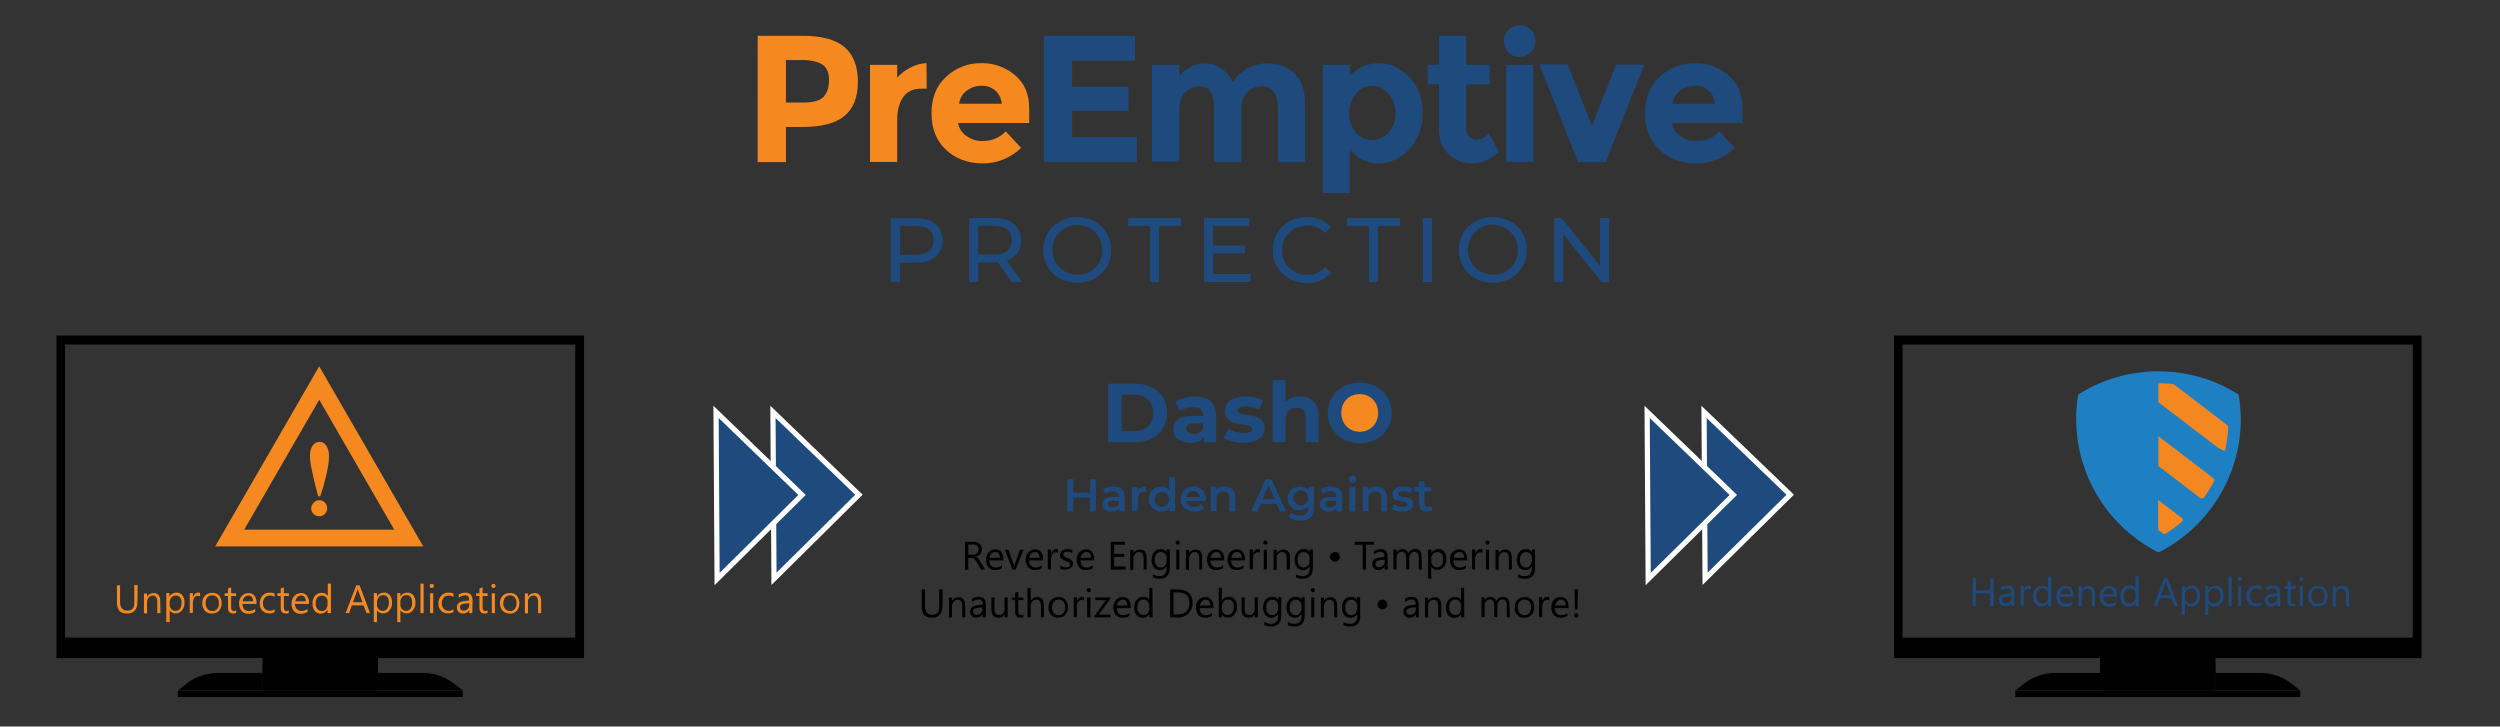 <?xml version="1.0" encoding="utf-8"?>
<!-- Generator: Adobe Illustrator 23.0.4, SVG Export Plug-In . SVG Version: 6.00 Build 0)  -->
<svg version="1.1" id="Layer_1" xmlns="http://www.w3.org/2000/svg" xmlns:xlink="http://www.w3.org/1999/xlink" x="0px" y="0px"
	 viewBox="0 0 1195.1 347.3" style="enable-background:new 0 0 1195.1 347.3;" xml:space="preserve">
<rect x="0" y="0" width="1195.1" height="347.3" fill="#333333" stroke="none"/>
<style type="text/css">
	.st0{fill:#F58920;}
	.st1{fill:#1E4A7E;stroke:#FFFFFF;stroke-width:2.48;stroke-miterlimit:10;}
	.st2{fill:#1C1B1C;}
	.st3{fill:none;stroke:#F58920;stroke-width:8;stroke-miterlimit:10;}
	.st4{fill:#1E4A7E;}
	.st5{fill:#F58720;}
	.st6{fill:#1E80C3;}
</style>
<polygon class="st1" points="370,276.7 369.5,196.9 410.6,236.5 "/>
<polygon class="st1" points="342.8,276.8 342.3,196.9 383.4,236.6 "/>
<polygon class="st1" points="815.1,276.7 814.6,196.9 855.8,236.5 "/>
<polygon class="st1" points="787.9,276.8 787.4,196.9 828.6,236.6 "/>
<path d="M27,160.4v154.2h252.2V160.4H27z M275,304.8H31.1V164.7H275V304.8z"/>
<rect x="85" y="330.2" width="136.2" height="3"/>
<path d="M217.4,327.1c-4.3-3.5-9.8-5.4-15.3-5.4h-98c-5.6,0-11,1.9-15.3,5.4l-3.7,3h136.2L217.4,327.1z"/>
<rect x="125.5" y="317.6" class="st2" width="55.2" height="12.6"/>
<polygon class="st3" points="109.8,257.2 152.6,183.1 195.4,257.2 "/>
<path class="st0" d="M153.1,237.3h-1c-0.1-0.5-0.5-1.9-1.1-4.3s-1.1-4.3-1.4-5.8c0-0.2-0.2-1-0.5-2.4s-0.6-2.6-0.7-3.7
	c-0.2-1-0.2-2-0.2-3.1c-0.1-1.7,0.3-3.4,1.2-4.9c1.2-1.9,3.7-2.4,5.5-1.2c0.1,0.1,0.2,0.1,0.2,0.2c0.7,0.6,1.3,1.5,1.6,2.4
	c0.4,1.1,0.6,2.3,0.6,3.5c0,1.6-0.2,3.1-0.4,4.6c-0.3,1.7-0.6,3.2-0.9,4.5c-0.2,0.9-0.7,2.8-1.4,5.4
	C153.7,235.3,153.2,236.8,153.1,237.3z M152.6,239.1c1,0,2,0.4,2.7,1.1c1.5,1.5,1.5,4,0,5.5c-0.7,0.7-1.7,1.1-2.7,1.1
	c-1,0-2-0.4-2.7-1.1c-0.7-0.7-1.2-1.7-1.1-2.7c0-1,0.4-2,1.2-2.7C150.6,239.5,151.6,239.1,152.6,239.1z"/>
<rect x="125.5" y="308.1" width="55.2" height="22"/>
<path d="M905.4,160.4v154.2h252.2V160.4H905.4z M1153.4,304.8H909.5V164.7h243.9V304.8z"/>
<rect x="963.4" y="330.2" width="136.2" height="3"/>
<path d="M1095.8,327.1c-4.3-3.5-9.8-5.4-15.3-5.4h-98c-5.6,0-11,1.9-15.3,5.4l-3.8,3h136.2L1095.8,327.1z"/>
<rect x="1003.9" y="317.6" class="st2" width="55.2" height="12.6"/>
<rect x="1003.9" y="308.1" width="55.2" height="22"/>
<g>
	<path class="st0" d="M403.7,22.5c4.2,3.6,6.4,9.1,6.4,16.6s-2.2,12.9-6.5,16.4c-4.3,3.5-11,5.2-19.9,5.2h-8v16.8h-13.5V17.1h21.3
		C392.7,17.1,399.5,18.9,403.7,22.5z M393.8,46.2c1.6-1.8,2.5-4.5,2.5-7.9c0-3.5-1-6-3.1-7.4c-2.2-1.4-5.4-2.2-9.8-2.2h-7.7v20.3
		h9.1C389.2,48.9,392.2,48,393.8,46.2L393.8,46.2z"/>
	<path class="st0" d="M440.3,42.4c-3.9,0-6.7,1.4-8.6,4.1c-1.9,2.7-2.8,6.3-2.8,10.8v20.1h-13V31h13v6.1c1.8-2,3.9-3.6,6.3-4.8
		c2.4-1.3,5-2,7.7-2.1l0.1,12.2H440.3z"/>
	<path class="st0" d="M488.1,70.7c-4.9,4.8-11.6,7.5-18.4,7.4c-7,0-12.9-2.2-17.5-6.5c-4.6-4.3-6.9-10.2-6.9-17.5
		c0-7.3,2.3-13.1,7-17.4c4.5-4.2,10.4-6.6,16.6-6.5c6-0.2,11.8,1.9,16.4,5.8c4.5,3.8,6.7,9.1,6.7,15.9v6.9H458
		c0.4,2.5,1.9,4.8,4,6.2c2.2,1.6,4.9,2.5,7.6,2.4c4.2,0.1,8.3-1.5,11.2-4.6L488.1,70.7z M475.7,43.2c-1.8-1.5-4.1-2.3-6.5-2.2
		c-2.5,0-5,0.8-7,2.3c-2.1,1.5-3.4,3.8-3.7,6.3h20.4C478.7,47.1,477.5,44.8,475.7,43.2z"/>
	<path class="st4" d="M542.6,17.1v12h-30.1v12.4h27V53h-27v12.5h31v11.9h-44.5V17.1H542.6z"/>
	<path class="st4" d="M593.4,52.4v25h-13V52c0-3.7-0.6-6.4-1.7-8.1s-2.9-2.6-5.4-2.6c-2.5,0-4.9,1-6.7,2.8c-1.9,1.9-2.9,4.6-2.9,8.2
		v25h-13V31h13v5.3c3.6-4,7.7-6,12.3-6c2.9,0,5.7,0.9,8,2.6c2.3,1.6,4.2,3.8,5.4,6.3c1.8-2.8,4.3-5.1,7.2-6.6
		c2.8-1.5,5.9-2.3,9.1-2.3c5.5,0,9.9,1.6,13.2,4.9s5,8,5,14.1v28.2h-13V52c0-7.1-2.6-10.7-7.9-10.7c-2.6,0-5.1,1-6.8,2.8
		C594.4,46,593.4,48.8,593.4,52.4z"/>
	<path class="st4" d="M659.3,30.2c5.4,0,10.2,2.3,14.5,6.8s6.3,10.2,6.3,17c0,6.9-2.1,12.6-6.3,17.2s-9.2,6.9-14.9,6.9
		c-5.4,0.1-10.5-2.4-13.7-6.8v21h-12.9V31h13v5.2C648.9,32.3,654,30.2,659.3,30.2z M645,54.2c-0.1,3.4,1,6.7,3.2,9.2
		c1.9,2.3,4.7,3.6,7.6,3.6c3,0,5.9-1.3,7.9-3.6c2.3-2.5,3.5-5.8,3.4-9.2c0.1-3.4-1.1-6.8-3.3-9.4c-1.9-2.4-4.8-3.8-7.8-3.8
		c-3,0-5.9,1.4-7.7,3.8C646,47.5,644.9,50.8,645,54.2z"/>
	<path class="st4" d="M700.9,40.3v20.8c-0.1,1.5,0.4,3,1.4,4.2c0.8,1,2,1.5,3.3,1.5c2.5,0,4.8-1.3,6.1-3.3l4.8,9.1
		c-4,3.7-8.2,5.5-12.7,5.5c-4.2,0.1-8.3-1.5-11.3-4.4c-3.1-2.9-4.6-6.9-4.6-12V40.3h-5.4V31h5.4V17.1h13V31h11.2v9.3H700.9z"/>
	<path class="st4" d="M721.1,25c-1.4-1.4-2.2-3.4-2.2-5.4c0-4.2,3.4-7.6,7.6-7.6c4.2,0,7.6,3.4,7.6,7.6c0,4.2-3.4,7.6-7.7,7.6
		C724.4,27.3,722.5,26.5,721.1,25z M733,77.4h-13V31h13V77.4z"/>
	<path class="st4" d="M754.3,77.4l-18.4-46.6h13.5L761,60.2l11.6-29.3H786l-18.4,46.6H754.3z"/>
	<path class="st4" d="M829.2,70.7c-4.9,4.8-11.6,7.5-18.4,7.4c-7.1,0-12.9-2.2-17.5-6.5s-6.9-10.2-6.9-17.5c0-7.3,2.3-13.1,7-17.4
		c4.5-4.2,10.4-6.6,16.6-6.5c6-0.2,11.8,1.9,16.3,5.8c4.5,3.8,6.7,9.1,6.7,15.9v6.9h-33.8c0.4,2.5,1.9,4.8,4,6.2
		c2.2,1.6,4.9,2.5,7.6,2.4c4.2,0.1,8.3-1.5,11.2-4.6L829.2,70.7z M816.7,43.2c-1.8-1.5-4.1-2.3-6.5-2.2c-2.5,0-5,0.8-7,2.3
		c-2.1,1.5-3.4,3.8-3.7,6.3h20.3C819.7,47.1,818.6,44.8,816.7,43.2z"/>
	<path class="st4" d="M450.6,114.9c0,6.7-4.8,10.7-12.8,10.7h-7.6v9.3h-4.4v-30.6h12C445.8,104.2,450.6,108.2,450.6,114.9z
		 M446.3,114.9c0-4.4-2.9-6.9-8.5-6.9h-7.5v13.8h7.5C443.3,121.8,446.3,119.2,446.3,114.9z"/>
	<path class="st4" d="M483.7,134.8l-6.6-9.4c-0.6,0-1.3,0.1-1.9,0.1h-7.6v9.3h-4.3v-30.6h12c8,0,12.8,4,12.8,10.7
		c0.2,4.4-2.6,8.4-6.8,9.7l7.3,10.3H483.7z M483.6,114.8c0-4.4-2.9-6.9-8.5-6.9h-7.5v13.8h7.5C480.6,121.8,483.6,119.2,483.6,114.8
		L483.6,114.8z"/>
	<path class="st4" d="M498.7,119.5c0-9,6.9-15.7,16.3-15.7c9.4,0,16.2,6.7,16.2,15.7s-6.9,15.7-16.2,15.7S498.7,128.5,498.7,119.5z
		 M526.9,119.5c0.1-6.6-5.2-12-11.8-12c-6.6-0.1-12,5.2-12,11.8c-0.1,6.6,5.2,12,11.8,12c0.1,0,0.1,0,0.2,0
		c6.4,0.2,11.7-4.8,11.9-11.1C526.9,119.9,526.9,119.7,526.9,119.5z"/>
	<path class="st4" d="M549.8,108h-10.5v-3.8h25.3v3.8h-10.5v26.8h-4.3L549.8,108z"/>
	<path class="st4" d="M597.8,131v3.8h-22.2v-30.6h21.6v3.8h-17.3v9.4h15.3v3.7h-15.3v9.9H597.8z"/>
	<path class="st4" d="M608.4,119.5c0-9.1,6.9-15.7,16.2-15.7c4.7,0,8.8,1.6,11.7,4.8l-2.8,2.8c-2.2-2.4-5.4-3.7-8.6-3.6
		c-6.9,0-12,5-12,11.8s5.1,11.8,12,11.8c3.3,0.1,6.4-1.3,8.6-3.7l2.8,2.8c-3,3.2-7.3,5-11.7,4.8
		C615.3,135.2,608.4,128.6,608.4,119.5z"/>
	<path class="st4" d="M654.4,108h-10.5v-3.8h25.3v3.8h-10.5v26.8h-4.3V108z"/>
	<path class="st4" d="M680.2,104.2h4.4v30.6h-4.4V104.2z"/>
	<path class="st4" d="M697.4,119.5c0-9,6.9-15.7,16.3-15.7s16.2,6.7,16.2,15.7s-6.9,15.7-16.2,15.7S697.4,128.5,697.4,119.5z
		 M725.6,119.5c0.1-6.6-5.2-12-11.8-12.1c-6.6-0.1-12,5.2-12.1,11.8c-0.1,6.6,5.2,12,11.8,12.1c0.1,0,0.1,0,0.2,0
		c6.4,0.2,11.7-4.8,11.9-11.1C725.6,119.9,725.6,119.7,725.6,119.5L725.6,119.5z"/>
	<path class="st4" d="M769.2,104.2v30.6h-3.6L747.3,112v22.9h-4.4v-30.7h3.6l18.4,22.9v-22.9H769.2z"/>
</g>
<g>
	<path class="st4" d="M523.9,229.1v15.4H521v-6.6h-8v6.6h-2.8v-15.4h2.9v6.4h8v-6.4H523.9z"/>
	<path class="st4" d="M537.6,237.6v6.9H535V243c-0.9,1.1-2.3,1.7-3.7,1.6c-2.7,0-4.4-1.5-4.4-3.5s1.3-3.5,4.9-3.5h3v-0.2
		c0-1.6-1-2.6-2.9-2.6c-1.3,0-2.5,0.4-3.5,1.2l-1.1-2c1.5-1,3.2-1.5,5-1.4C535.7,232.6,537.6,234.2,537.6,237.6z M534.9,240.8v-1.4
		H532c-1.9,0-2.4,0.7-2.4,1.6s0.8,1.6,2.2,1.6C533.2,242.7,534.4,242,534.9,240.8L534.9,240.8z"/>
	<path class="st4" d="M547.9,232.6v2.6c-0.2,0-0.4-0.1-0.6-0.1c-2.1,0-3.4,1.2-3.4,3.6v5.7h-2.8v-11.7h2.6v1.7
		C544.5,233.2,546,232.6,547.9,232.6z"/>
	<path class="st4" d="M561.7,228.1v16.3H559v-1.5c-1,1.1-2.4,1.8-3.9,1.7c-3.3,0-6-2.7-6-6s2.7-6,6-6c1.4-0.1,2.8,0.5,3.8,1.6v-6
		L561.7,228.1z M558.9,238.6c-0.1-1.9-1.7-3.4-3.7-3.3c-1.9,0.1-3.4,1.7-3.3,3.7c0.1,1.9,1.6,3.3,3.5,3.3c1.9,0,3.5-1.5,3.5-3.4
		C559,238.8,559,238.7,558.9,238.6z"/>
	<path class="st4" d="M576.3,239.5h-9.2c0.4,1.8,2,3,3.8,2.8c1.2,0.1,2.4-0.4,3.2-1.3l1.5,1.7c-1.2,1.3-2.9,2-4.7,1.9
		c-3.9,0-6.5-2.5-6.5-6c-0.1-3.2,2.5-5.9,5.7-6c0.1,0,0.3,0,0.4,0c3.2-0.1,5.8,2.3,6,5.5c0,0.2,0,0.4,0,0.6
		C576.3,238.9,576.3,239.2,576.3,239.5z M567,237.6h6.7c-0.2-1.7-1.6-2.9-3.3-2.9C568.7,234.7,567.2,236,567,237.6L567,237.6z"/>
	<path class="st4" d="M590.5,237.7v6.7h-2.8v-6.4c0-2.1-1-3.1-2.8-3.1c-2,0-3.3,1.2-3.3,3.5v5.9h-2.8v-11.7h2.6v1.5
		c1-1.1,2.5-1.7,4.1-1.6C588.4,232.6,590.5,234.2,590.5,237.7z"/>
	<path class="st4" d="M610.3,240.9h-7.7l-1.5,3.6h-3l6.9-15.4h2.8l7,15.4h-3L610.3,240.9z M609.3,238.6l-2.9-6.7l-2.9,6.7H609.3z"/>
	<path class="st4" d="M628.1,232.7v10c0,4.3-2.2,6.2-6.3,6.2c-2,0.1-4-0.5-5.7-1.7l1.2-2.1c1.2,0.9,2.8,1.4,4.3,1.4
		c2.6,0,3.7-1.2,3.7-3.6v-0.6c-1,1.1-2.5,1.6-3.9,1.6c-3.1,0.2-5.7-2.2-5.9-5.2c0-0.1,0-0.3,0-0.4c0-3.4,2.6-5.7,5.9-5.7
		c1.5-0.1,3,0.5,4.1,1.7v-1.6L628.1,232.7z M625.4,238.2c0.1-2-1.4-3.7-3.4-3.8c-2-0.1-3.7,1.4-3.8,3.4c-0.1,2,1.4,3.7,3.4,3.8
		c0.1,0,0.1,0,0.2,0c1.8,0.1,3.4-1.2,3.6-3C625.4,238.5,625.4,238.3,625.4,238.2L625.4,238.2z"/>
	<path class="st4" d="M641.6,237.6v6.9H639V243c-0.9,1.1-2.3,1.7-3.7,1.6c-2.7,0-4.4-1.5-4.4-3.5s1.3-3.5,4.9-3.5h3v-0.2
		c0-1.6-1-2.6-2.9-2.6c-1.3,0-2.5,0.4-3.6,1.2l-1-2c1.5-1,3.2-1.5,5-1.4C639.6,232.6,641.6,234.2,641.6,237.6z M638.8,240.8v-1.4
		H636c-1.9,0-2.4,0.7-2.4,1.6s0.8,1.6,2.2,1.6C637.1,242.7,638.3,242,638.8,240.8L638.8,240.8z"/>
	<path class="st4" d="M644.7,229.1c0-0.9,0.8-1.7,1.7-1.7c0,0,0,0,0.1,0c0.9-0.1,1.7,0.6,1.8,1.5c0,0,0,0,0,0.1c0,1-0.8,1.8-1.7,1.8
		S644.7,230.1,644.7,229.1L644.7,229.1L644.7,229.1z M645.1,232.7h2.8v11.8h-2.8V232.7z"/>
	<path class="st4" d="M663,237.7v6.7h-2.7v-6.4c0-2.1-1-3.1-2.8-3.1c-2,0-3.3,1.2-3.3,3.5v5.9h-2.8v-11.7h2.6v1.5
		c1-1.1,2.5-1.7,4.1-1.6C660.9,232.6,663,234.2,663,237.7z"/>
	<path class="st4" d="M665.2,243.3l1.1-2.1c1.2,0.8,2.6,1.2,4.1,1.2c1.7,0,2.5-0.5,2.5-1.3c0-2.2-7.3-0.1-7.3-4.8
		c0-2.2,2-3.7,5.2-3.7c1.5,0,3,0.3,4.4,1l-1,2.1c-1-0.6-2.2-0.9-3.4-0.9c-1.7,0-2.5,0.6-2.5,1.3c0,2.4,7.3,0.3,7.3,4.9
		c0,2.2-2,3.6-5.3,3.6C668.4,244.7,666.7,244.2,665.2,243.3z"/>
	<path class="st4" d="M684.9,243.8c-0.8,0.5-1.7,0.8-2.6,0.8c-2.6,0-4-1.4-4-4V235h-2v-2.2h1.9v-2.7h2.8v2.7h3.1v2.2H681v5.6
		c0,1.1,0.6,1.8,1.6,1.8c0.6,0,1.1-0.2,1.5-0.5L684.9,243.8z"/>
	<path d="M470.9,272.3H469l-2.2-3.7c-0.2-0.3-0.4-0.6-0.6-0.9c-0.2-0.2-0.4-0.4-0.6-0.6c-0.2-0.1-0.4-0.3-0.6-0.3
		c-0.3-0.1-0.5-0.1-0.8-0.1h-1.3v5.7h-1.6V259h4c0.5,0,1.1,0.1,1.6,0.2c0.5,0.1,0.9,0.4,1.3,0.7c0.4,0.3,0.7,0.7,0.9,1.1
		c0.2,0.5,0.3,1,0.3,1.5c0,0.4-0.1,0.9-0.2,1.3c-0.1,0.4-0.3,0.7-0.6,1c-0.3,0.3-0.6,0.6-0.9,0.8c-0.4,0.2-0.8,0.4-1.2,0.5l0,0
		c0.2,0.1,0.4,0.2,0.6,0.3c0.2,0.1,0.3,0.3,0.5,0.5c0.2,0.2,0.3,0.4,0.4,0.6c0.1,0.2,0.3,0.5,0.5,0.8L470.9,272.3z M462.9,260.4v4.8
		h2.1c0.4,0,0.7-0.1,1.1-0.2c0.3-0.1,0.6-0.3,0.9-0.5c0.2-0.2,0.4-0.5,0.6-0.8c0.1-0.3,0.2-0.7,0.2-1.1c0-0.6-0.2-1.2-0.7-1.7
		c-0.6-0.4-1.3-0.7-2-0.6L462.9,260.4z"/>
	<path d="M479.6,267.9h-6.7c0,0.9,0.3,1.8,0.9,2.5c0.6,0.6,1.4,0.9,2.2,0.9c1.1,0,2.1-0.4,3-1.1v1.4c-1,0.6-2.1,1-3.3,0.9
		c-1.2,0.1-2.4-0.4-3.2-1.3c-0.8-1-1.2-2.3-1.1-3.6c-0.1-1.3,0.4-2.6,1.2-3.6c0.8-0.9,1.9-1.4,3.1-1.4c1.1-0.1,2.2,0.4,2.9,1.2
		c0.7,1,1.1,2.1,1,3.4L479.6,267.9z M478,266.6c0-0.7-0.2-1.5-0.6-2c-0.4-0.5-1.1-0.8-1.7-0.7c-0.7,0-1.4,0.3-1.8,0.8
		c-0.5,0.6-0.8,1.3-0.9,2L478,266.6z"/>
	<path d="M489.3,262.8l-3.8,9.5H484l-3.6-9.5h1.7l2.4,6.9c0.2,0.4,0.3,0.9,0.3,1.3l0,0c0.1-0.4,0.2-0.9,0.3-1.3l2.5-6.9H489.3z"/>
	<path d="M498.6,267.9h-6.7c0,0.9,0.3,1.8,0.9,2.5c0.6,0.6,1.4,0.9,2.2,0.9c1.1,0,2.1-0.4,3-1.1v1.4c-1,0.6-2.1,1-3.3,0.9
		c-1.2,0.1-2.4-0.4-3.2-1.3c-0.8-1-1.2-2.3-1.2-3.6c-0.1-1.3,0.4-2.6,1.3-3.6c0.8-0.9,1.9-1.4,3.1-1.4c1.1-0.1,2.2,0.4,2.9,1.2
		c0.7,1,1.1,2.1,1,3.4L498.6,267.9z M497,266.6c0-0.7-0.2-1.5-0.6-2c-0.4-0.5-1.1-0.8-1.7-0.7c-0.7,0-1.4,0.3-1.8,0.8
		c-0.5,0.6-0.8,1.3-0.9,2L497,266.6z"/>
	<path d="M505.8,264.3c-0.3-0.2-0.7-0.3-1.1-0.3c-0.7,0-1.3,0.4-1.6,0.9c-0.5,0.7-0.7,1.6-0.7,2.5v4.8h-1.5v-9.5h1.5v2l0,0
		c0.2-0.6,0.5-1.1,1-1.6c0.4-0.4,0.9-0.6,1.5-0.6c0.3,0,0.6,0,0.9,0.1L505.8,264.3z"/>
	<path d="M506.9,271.9v-1.6c0.8,0.6,1.8,0.9,2.7,0.9c1.3,0,2-0.5,2-1.3c0-0.2-0.1-0.4-0.2-0.6c-0.1-0.2-0.3-0.3-0.5-0.5
		c-0.2-0.1-0.4-0.3-0.7-0.4l-0.9-0.3c-0.4-0.1-0.7-0.3-1.1-0.5c-0.3-0.2-0.6-0.4-0.8-0.6c-0.2-0.2-0.4-0.5-0.5-0.7
		c-0.1-0.3-0.2-0.6-0.2-1c0-0.4,0.1-0.8,0.3-1.2c0.2-0.3,0.5-0.6,0.8-0.9c0.4-0.2,0.8-0.4,1.2-0.5c0.4-0.1,0.9-0.2,1.4-0.2
		c0.8,0,1.5,0.1,2.2,0.4v1.5c-0.7-0.5-1.6-0.7-2.4-0.7c-0.3,0-0.5,0-0.8,0.1c-0.2,0.1-0.4,0.1-0.6,0.3c-0.2,0.1-0.3,0.3-0.4,0.4
		c-0.1,0.2-0.1,0.4-0.1,0.5c0,0.2,0,0.4,0.1,0.6c0.1,0.2,0.2,0.3,0.4,0.4c0.2,0.1,0.4,0.3,0.6,0.4l0.8,0.3c0.4,0.1,0.8,0.3,1.1,0.5
		c0.3,0.2,0.6,0.3,0.9,0.6c0.5,0.4,0.8,1.1,0.7,1.7c0,0.4-0.1,0.9-0.3,1.2c-0.2,0.3-0.5,0.6-0.8,0.9c-0.4,0.2-0.8,0.4-1.2,0.5
		c-0.5,0.1-0.9,0.2-1.4,0.2C508.6,272.5,507.7,272.3,506.9,271.9z"/>
	<path d="M523.2,267.9h-6.7c0,0.9,0.3,1.8,0.8,2.5c0.6,0.6,1.4,0.9,2.2,0.9c1.1,0,2.1-0.4,2.9-1.1v1.4c-1,0.6-2.1,1-3.3,0.9
		c-1.2,0.1-2.4-0.4-3.2-1.3c-0.8-1-1.2-2.3-1.2-3.6c-0.1-1.3,0.4-2.6,1.3-3.6c0.8-0.9,1.9-1.4,3.1-1.4c1.1-0.1,2.2,0.4,2.9,1.2
		c0.7,1,1.1,2.1,1,3.4L523.2,267.9z M521.6,266.6c0-0.7-0.2-1.5-0.6-2c-0.4-0.5-1.1-0.8-1.7-0.7c-0.7,0-1.4,0.3-1.8,0.8
		c-0.5,0.6-0.8,1.3-0.9,2L521.6,266.6z"/>
	<path d="M538,272.3h-7V259h6.8v1.4h-5.2v4.4h4.8v1.4h-4.8v4.6h5.5V272.3z"/>
	<path d="M548.2,272.3h-1.5v-5.4c0-2-0.7-3-2.2-3c-0.7,0-1.4,0.3-1.9,0.9c-0.5,0.6-0.8,1.4-0.8,2.2v5.4h-1.5v-9.5h1.5v1.6l0,0
		c0.6-1.1,1.8-1.8,3.1-1.8c0.9-0.1,1.8,0.3,2.4,1c0.6,0.8,0.9,1.9,0.8,2.9L548.2,272.3z"/>
	<path d="M559.2,271.5c0,3.5-1.7,5.2-5,5.2c-1.1,0-2.1-0.2-3.1-0.7v-1.5c0.9,0.6,2,0.9,3.1,0.9c2.3,0,3.5-1.2,3.5-3.7v-1l0,0
		c-1.1,1.8-3.5,2.4-5.3,1.2c-0.3-0.2-0.6-0.4-0.8-0.7c-0.8-1-1.1-2.2-1.1-3.4c-0.1-1.4,0.3-2.7,1.2-3.9c0.8-1,2-1.5,3.2-1.4
		c1.2-0.1,2.3,0.5,2.8,1.5l0,0v-1.3h1.5L559.2,271.5z M557.7,268v-1.4c0-0.7-0.3-1.4-0.8-1.9c-0.5-0.5-1.2-0.8-1.9-0.8
		c-0.9,0-1.7,0.3-2.2,1c-0.6,0.8-0.9,1.9-0.8,2.9c0,0.9,0.2,1.8,0.8,2.5c0.5,0.6,1.2,1,2,1c0.8,0,1.6-0.3,2.1-0.9
		C557.4,269.7,557.7,268.9,557.7,268z"/>
	<path d="M563,260.4c-0.3,0-0.5-0.1-0.7-0.3c-0.2-0.2-0.3-0.4-0.3-0.7c0-0.3,0.1-0.5,0.3-0.7c0.4-0.4,1-0.4,1.4,0
		c0.2,0.2,0.3,0.4,0.3,0.7C564,259.9,563.6,260.4,563,260.4L563,260.4z M563.8,272.3h-1.5v-9.5h1.5L563.8,272.3z"/>
	<path d="M574.8,272.3h-1.5v-5.4c0-2-0.7-3-2.2-3c-0.7,0-1.4,0.3-1.9,0.9c-0.5,0.6-0.8,1.4-0.8,2.2v5.4h-1.5v-9.5h1.5v1.6l0,0
		c0.6-1.1,1.8-1.8,3.1-1.8c0.9-0.1,1.8,0.3,2.4,1c0.6,0.8,0.9,1.9,0.8,2.9V272.3z"/>
	<path d="M585.3,267.9h-6.7c0,0.9,0.3,1.8,0.9,2.5c0.6,0.6,1.4,0.9,2.2,0.9c1.1,0,2.2-0.4,3-1.1v1.4c-1,0.6-2.1,1-3.3,0.9
		c-1.2,0.1-2.4-0.4-3.2-1.3c-0.8-1-1.2-2.3-1.2-3.6c-0.1-1.3,0.4-2.6,1.2-3.6c0.8-0.9,1.9-1.4,3.1-1.4c1.1-0.1,2.2,0.4,2.9,1.2
		c0.7,1,1.1,2.1,1,3.4L585.3,267.9z M583.7,266.6c0-0.7-0.2-1.5-0.6-2c-0.4-0.5-1.1-0.8-1.7-0.7c-0.7,0-1.4,0.3-1.8,0.8
		c-0.5,0.6-0.8,1.3-0.9,2L583.7,266.6z"/>
	<path d="M595.2,267.9h-6.7c0,0.9,0.3,1.8,0.8,2.5c0.6,0.6,1.4,0.9,2.2,0.9c1.1,0,2.2-0.4,3-1.1v1.4c-1,0.6-2.1,1-3.3,0.9
		c-1.2,0.1-2.4-0.4-3.2-1.3c-0.8-1-1.2-2.3-1.2-3.6c-0.1-1.3,0.4-2.6,1.3-3.6c0.8-0.9,1.9-1.4,3.1-1.4c1.1-0.1,2.2,0.4,2.9,1.2
		c0.7,1,1.1,2.1,1,3.4L595.2,267.9z M593.6,266.6c0-0.7-0.2-1.5-0.6-2c-0.4-0.5-1.1-0.8-1.7-0.7c-0.7,0-1.4,0.3-1.8,0.8
		c-0.5,0.5-0.8,1.3-0.9,2L593.6,266.6z"/>
	<path d="M602.4,264.3c-0.3-0.2-0.8-0.3-1.2-0.3c-0.7,0-1.3,0.4-1.6,0.9c-0.5,0.7-0.7,1.6-0.7,2.5v4.8h-1.5v-9.5h1.5v2l0,0
		c0.2-0.6,0.5-1.2,1-1.6c0.4-0.4,0.9-0.6,1.5-0.6c0.3,0,0.6,0,0.9,0.1L602.4,264.3z"/>
	<path d="M604.9,260.4c-0.3,0-0.5-0.1-0.7-0.3c-0.2-0.2-0.3-0.4-0.3-0.7c0-0.3,0.1-0.5,0.3-0.7c0.2-0.2,0.4-0.3,0.7-0.3
		c0.3,0,0.5,0.1,0.7,0.3c0.2,0.2,0.3,0.4,0.3,0.7c0,0.3-0.1,0.5-0.3,0.7C605.4,260.3,605.1,260.4,604.9,260.4z M605.6,272.3h-1.5
		v-9.5h1.5V272.3z"/>
	<path d="M616.6,272.3h-1.5v-5.4c0-2-0.7-3-2.2-3c-0.7,0-1.4,0.3-1.9,0.9c-0.5,0.6-0.8,1.4-0.7,2.2v5.4h-1.5v-9.5h1.6v1.6l0,0
		c0.6-1.1,1.8-1.8,3.1-1.8c0.9-0.1,1.8,0.3,2.4,1c0.6,0.8,0.9,1.9,0.8,2.9L616.6,272.3z"/>
	<path d="M627.6,271.5c0,3.5-1.7,5.2-5,5.2c-1.1,0-2.1-0.2-3.1-0.7v-1.5c0.9,0.6,2,0.9,3.1,0.9c2.3,0,3.5-1.2,3.5-3.7v-1l0,0
		c-1.1,1.8-3.5,2.4-5.3,1.2c-0.3-0.2-0.6-0.4-0.8-0.7c-0.8-1-1.1-2.2-1.1-3.4c-0.1-1.4,0.3-2.7,1.2-3.9c0.8-1,2-1.5,3.2-1.4
		c1.2-0.1,2.3,0.5,2.8,1.5l0,0v-1.3h1.5L627.6,271.5z M626,268v-1.4c0-0.7-0.3-1.4-0.8-1.9c-0.5-0.5-1.2-0.8-1.9-0.8
		c-0.9,0-1.7,0.3-2.2,1c-0.6,0.8-0.9,1.9-0.8,2.9c0,0.9,0.2,1.8,0.8,2.5c0.5,0.6,1.2,1,2,1c0.8,0,1.6-0.3,2.1-0.9
		C625.8,269.7,626.1,268.9,626,268z"/>
	<path d="M638.2,268.5c-0.6,0-1.2-0.2-1.7-0.7c-0.5-0.4-0.7-1-0.7-1.6c0-1.3,1.1-2.3,2.4-2.4c0.6,0,1.2,0.2,1.6,0.7
		c0.4,0.4,0.7,1,0.7,1.7C640.5,267.4,639.5,268.5,638.2,268.5L638.2,268.5L638.2,268.5z"/>
	<path d="M656.8,260.4H653v11.9h-1.6v-11.9h-3.8V259h9.2V260.4z"/>
	<path d="M663.4,272.3h-1.5v-1.5l0,0c-0.6,1.1-1.7,1.7-2.9,1.7c-0.8,0-1.6-0.2-2.2-0.8c-0.5-0.5-0.8-1.2-0.8-2c0-1.8,1-2.8,3.1-3.1
		l2.8-0.4c0-1.6-0.7-2.4-2-2.4c-1.1,0-2.2,0.4-3.1,1.2v-1.6c1-0.6,2.1-0.9,3.2-0.9c2.2,0,3.3,1.2,3.3,3.5L663.4,272.3z M661.9,267.5
		l-2.3,0.3c-0.6,0.1-1.1,0.2-1.6,0.5c-0.4,0.3-0.6,0.8-0.5,1.3c0,0.4,0.2,0.9,0.5,1.1c0.4,0.3,0.8,0.5,1.3,0.4
		c0.7,0,1.4-0.3,1.9-0.8c0.5-0.5,0.8-1.3,0.7-2V267.5z"/>
	<path d="M679.7,272.3h-1.5v-5.5c0.1-0.8-0.1-1.6-0.5-2.3c-0.4-0.5-1-0.8-1.6-0.7c-0.7,0-1.3,0.3-1.7,0.9c-0.5,0.6-0.7,1.4-0.7,2.1
		v5.4h-1.5v-5.6c0-1.9-0.7-2.8-2.2-2.8c-0.7,0-1.3,0.3-1.7,0.8c-0.5,0.6-0.7,1.4-0.7,2.2v5.4h-1.5v-9.5h1.5v1.5l0,0
		c0.6-1.1,1.7-1.8,3-1.7c0.6,0,1.2,0.2,1.7,0.5c0.5,0.4,0.8,0.9,1,1.4c0.6-1.2,1.8-2,3.2-2c2.1,0,3.1,1.3,3.1,3.9L679.7,272.3z"/>
	<path d="M684.2,270.9L684.2,270.9v5.7h-1.5v-13.9h1.5v1.7l0,0c0.7-1.2,1.9-1.9,3.3-1.9c1.1-0.1,2.2,0.4,2.9,1.3
		c0.7,1,1.1,2.2,1,3.4c0.1,1.4-0.3,2.7-1.2,3.8c-0.8,1-2,1.5-3.2,1.4C685.8,272.5,684.8,271.9,684.2,270.9z M684.2,267.1v1.3
		c0,0.7,0.3,1.5,0.8,2c1,1.1,2.8,1.1,3.8,0.1c0.1-0.1,0.2-0.2,0.3-0.3c0.6-0.9,0.9-1.9,0.8-2.9c0.1-0.9-0.2-1.8-0.7-2.5
		c-0.5-0.6-1.2-0.9-2-0.9c-0.8,0-1.6,0.3-2.1,0.9C684.4,265.4,684.1,266.2,684.2,267.1L684.2,267.1z"/>
	<path d="M701.4,267.9h-6.7c0,0.9,0.3,1.8,0.9,2.5c0.6,0.6,1.4,0.9,2.2,0.9c1.1,0,2.2-0.4,3-1.1v1.4c-1,0.6-2.1,1-3.3,0.9
		c-1.2,0.1-2.4-0.4-3.2-1.3c-0.8-1-1.2-2.3-1.2-3.6c-0.1-1.3,0.4-2.6,1.2-3.6c0.8-0.9,1.9-1.4,3.1-1.4c1.1-0.1,2.2,0.4,2.9,1.2
		c0.7,1,1.1,2.1,1,3.4L701.4,267.9z M699.9,266.6c0-0.7-0.2-1.5-0.6-2c-0.4-0.5-1.1-0.8-1.7-0.7c-0.7,0-1.4,0.3-1.8,0.8
		c-0.5,0.6-0.8,1.3-0.9,2L699.9,266.6z"/>
	<path d="M708.7,264.3c-0.3-0.2-0.7-0.3-1.2-0.3c-0.7,0-1.3,0.4-1.6,0.9c-0.5,0.7-0.7,1.6-0.7,2.5v4.8h-1.5v-9.5h1.6v2l0,0
		c0.2-0.6,0.5-1.1,1-1.6c0.4-0.4,0.9-0.6,1.5-0.6c0.3,0,0.6,0,0.9,0.1V264.3z"/>
	<path d="M711.1,260.4c-0.6,0-1-0.4-1-1s0.4-1,1-1c0.3,0,0.5,0.1,0.7,0.3c0.2,0.2,0.3,0.4,0.3,0.7c0,0.3-0.1,0.5-0.3,0.7
		C711.6,260.2,711.4,260.3,711.1,260.4z M711.8,272.3h-1.5v-9.5h1.5V272.3z"/>
	<path d="M722.8,272.3h-1.5v-5.4c0-2-0.7-3-2.2-3c-0.7,0-1.4,0.3-1.9,0.9c-0.5,0.6-0.8,1.4-0.8,2.2v5.4h-1.5v-9.5h1.5v1.6l0,0
		c0.6-1.1,1.8-1.8,3.1-1.8c0.9-0.1,1.8,0.3,2.4,1c0.6,0.8,0.9,1.9,0.8,2.9L722.8,272.3z"/>
	<path d="M733.8,271.5c0,3.5-1.7,5.2-5,5.2c-1.1,0-2.1-0.2-3.1-0.7v-1.5c0.9,0.6,2,0.9,3.1,0.9c2.3,0,3.5-1.2,3.5-3.7v-1l0,0
		c-1.1,1.8-3.5,2.4-5.3,1.2c-0.3-0.2-0.6-0.4-0.8-0.7c-0.8-1-1.1-2.2-1.1-3.4c-0.1-1.4,0.3-2.7,1.2-3.9c0.8-1,2-1.5,3.2-1.4
		c1.2-0.1,2.3,0.5,2.8,1.5l0,0v-1.3h1.5L733.8,271.5z M732.3,268v-1.4c0-0.7-0.3-1.4-0.8-1.9c-0.5-0.5-1.2-0.8-1.9-0.8
		c-0.9,0-1.7,0.3-2.2,1c-0.6,0.8-0.9,1.9-0.8,2.9c0,0.9,0.2,1.8,0.8,2.5c0.5,0.6,1.2,1,2,1c0.8,0,1.6-0.3,2.1-0.9
		C732,269.7,732.3,268.9,732.3,268z"/>
	<path d="M450.5,289.7c0,3.7-1.7,5.6-5,5.6c-3.2,0-4.9-1.8-4.9-5.4v-8.1h1.6v8c0,2.7,1.2,4.1,3.5,4.1c2.3,0,3.4-1.3,3.3-4v-8.2h1.6
		V289.7z"/>
	<path d="M461.5,295.1H460v-5.4c0-2-0.7-3-2.2-3c-0.7,0-1.4,0.3-1.9,0.9c-0.5,0.6-0.8,1.4-0.8,2.2v5.4h-1.5v-9.5h1.5v1.6l0,0
		c0.6-1.1,1.8-1.8,3.1-1.8c0.9-0.1,1.8,0.3,2.4,1c0.6,0.8,0.9,1.9,0.8,2.9L461.5,295.1z"/>
	<path d="M471.2,295.1h-1.5v-1.5l0,0c-0.6,1.1-1.7,1.7-2.9,1.7c-0.8,0.1-1.6-0.2-2.2-0.8c-0.5-0.5-0.8-1.2-0.8-2
		c0-1.8,1-2.8,3.1-3.1l2.9-0.4c0-1.6-0.6-2.4-2-2.4c-1.1,0-2.2,0.4-3.1,1.2v-1.6c1-0.6,2.1-0.9,3.2-0.9c2.2,0,3.3,1.2,3.4,3.5
		L471.2,295.1z M469.6,290.3l-2.3,0.3c-0.6,0.1-1.1,0.2-1.6,0.5c-0.4,0.3-0.6,0.8-0.5,1.3c0,0.4,0.2,0.9,0.5,1.1
		c0.4,0.3,0.8,0.5,1.3,0.4c0.7,0,1.4-0.3,1.9-0.8c0.5-0.5,0.8-1.3,0.7-2L469.6,290.3z"/>
	<path d="M481.7,295.1h-1.5v-1.5l0,0c-0.6,1.1-1.7,1.8-2.9,1.7c-2.3,0-3.4-1.4-3.4-4v-5.7h1.5v5.4c0,2,0.8,3,2.3,3
		c0.7,0,1.4-0.3,1.8-0.8c0.5-0.6,0.8-1.4,0.7-2.1v-5.5h1.5L481.7,295.1z"/>
	<path d="M489.2,295c-0.4,0.2-0.9,0.3-1.4,0.3c-1.7,0-2.5-0.9-2.5-2.8v-5.6h-1.6v-1.3h1.6v-2.3l1.5-0.5v2.8h2.4v1.3h-2.4v5.4
		c0,0.5,0.1,1,0.3,1.4c0.3,0.3,0.7,0.4,1.1,0.4c0.4,0,0.7-0.1,1-0.3L489.2,295z"/>
	<path d="M499.1,295.1h-1.5v-5.5c0-2-0.7-3-2.2-3c-0.7,0-1.4,0.3-1.9,0.9c-0.5,0.6-0.8,1.4-0.8,2.2v5.4h-1.5v-14h1.5v6.1l0,0
		c0.6-1.1,1.8-1.8,3.1-1.8c2.1,0,3.2,1.3,3.2,3.9L499.1,295.1z"/>
	<path d="M505.9,295.3c-1.3,0.1-2.5-0.4-3.4-1.3c-0.9-1-1.3-2.2-1.3-3.5c-0.1-1.4,0.4-2.7,1.3-3.7c0.9-0.9,2.2-1.4,3.5-1.4
		c1.2-0.1,2.5,0.4,3.3,1.3c0.8,1,1.3,2.3,1.2,3.6c0.1,1.3-0.4,2.6-1.3,3.6C508.5,294.8,507.2,295.3,505.9,295.3z M506.1,286.6
		c-0.9,0-1.7,0.3-2.3,1c-0.6,0.8-0.9,1.8-0.9,2.8c-0.1,1,0.3,1.9,0.9,2.7c0.6,0.7,1.4,1,2.3,1c0.9,0,1.7-0.3,2.3-1
		c1.1-1.7,1.1-3.8,0-5.5C507.8,286.9,506.9,286.6,506.1,286.6L506.1,286.6z"/>
	<path d="M518.1,287.1c-0.3-0.2-0.7-0.3-1.1-0.3c-0.7,0-1.3,0.4-1.6,0.9c-0.5,0.7-0.7,1.6-0.6,2.5v4.8h-1.5v-9.5h1.5v2l0,0
		c0.2-0.6,0.5-1.1,1-1.6c0.4-0.4,0.9-0.6,1.5-0.6c0.3,0,0.6,0,0.9,0.1L518.1,287.1z"/>
	<path d="M520.5,283.1c-0.3,0-0.5-0.1-0.7-0.3c-0.2-0.2-0.3-0.4-0.3-0.7c0-0.3,0.1-0.5,0.3-0.7c0.2-0.2,0.4-0.3,0.7-0.3
		c0.3,0,0.5,0.1,0.7,0.3c0.2,0.2,0.3,0.4,0.3,0.7C521.5,282.7,521.1,283.2,520.5,283.1L520.5,283.1z M521.2,295.1h-1.5v-9.5h1.6
		L521.2,295.1z"/>
	<path d="M530.9,286l-5.6,7.8h5.6v1.3h-7.8v-0.5l5.6-7.7h-5.1v-1.3h7.3V286z"/>
	<path d="M540.6,290.7h-6.7c0,0.9,0.3,1.8,0.8,2.5c0.6,0.6,1.4,0.9,2.2,0.9c1.1,0,2.2-0.4,3-1.1v1.4c-1,0.6-2.1,1-3.3,0.9
		c-1.2,0.1-2.4-0.4-3.2-1.3c-0.8-1-1.2-2.3-1.2-3.6c-0.1-1.3,0.4-2.6,1.3-3.6c0.8-0.9,1.9-1.4,3.1-1.4c1.1-0.1,2.2,0.4,2.9,1.2
		c0.7,1,1.1,2.1,1,3.4L540.6,290.7z M539,289.4c0-0.7-0.2-1.4-0.6-2c-0.4-0.5-1.1-0.8-1.7-0.7c-0.7,0-1.3,0.3-1.8,0.8
		c-0.5,0.5-0.8,1.2-0.9,2L539,289.4z"/>
	<path d="M551,295.1h-1.5v-1.6l0,0c-1.1,1.8-3.4,2.4-5.3,1.3c-0.3-0.2-0.6-0.5-0.9-0.8c-0.8-1-1.1-2.2-1.1-3.5
		c-0.1-1.4,0.3-2.7,1.2-3.8c0.8-0.9,1.9-1.5,3.2-1.4c1.2-0.1,2.3,0.5,2.8,1.5l0,0V281h1.5L551,295.1z M549.4,290.8v-1.4
		c0-0.7-0.3-1.4-0.8-2c-0.5-0.5-1.2-0.8-1.9-0.8c-0.8,0-1.7,0.3-2.2,1c-0.6,0.8-0.8,1.8-0.8,2.8c-0.1,0.9,0.2,1.8,0.8,2.6
		c0.5,0.6,1.3,1,2.1,1c0.8,0,1.5-0.3,2.1-0.9C549.2,292.5,549.5,291.6,549.4,290.8z"/>
	<path d="M559.4,295.1v-13.3h3.7c4.7,0,7,2.2,7,6.5c0.1,1.9-0.7,3.7-2,5c-1.4,1.3-3.3,2-5.2,1.9L559.4,295.1z M561,283.2v10.5h2
		c1.5,0.1,3-0.4,4.1-1.4c1-1.1,1.6-2.5,1.5-4c0-3.4-1.8-5.1-5.4-5.1L561,283.2z"/>
	<path d="M580.2,290.7h-6.7c0,0.9,0.3,1.8,0.8,2.5c0.6,0.6,1.4,0.9,2.2,0.9c1.1,0,2.1-0.4,2.9-1.1v1.4c-1,0.6-2.1,1-3.3,0.9
		c-1.2,0.1-2.4-0.4-3.2-1.3c-0.8-1-1.2-2.3-1.2-3.6c-0.1-1.3,0.4-2.6,1.3-3.6c0.8-0.9,1.9-1.4,3.1-1.4c1.1-0.1,2.2,0.4,2.9,1.2
		c0.7,1,1.1,2.1,1,3.4L580.2,290.7z M578.6,289.4c0-0.7-0.2-1.4-0.6-2c-0.4-0.5-1.1-0.8-1.7-0.7c-0.7,0-1.3,0.3-1.8,0.8
		c-0.5,0.5-0.8,1.3-0.9,2L578.6,289.4z"/>
	<path d="M584.1,293.7L584.1,293.7v1.4h-1.5V281h1.5v6.2l0,0c0.6-1.2,1.9-1.9,3.3-1.9c1.1-0.1,2.2,0.4,2.9,1.3c0.7,1,1.1,2.2,1,3.4
		c0.1,1.4-0.3,2.7-1.2,3.8c-0.8,1-1.9,1.5-3.2,1.4C585.7,295.3,584.6,294.7,584.1,293.7z M584.1,289.9v1.3c0,0.7,0.3,1.5,0.8,2
		c0.5,0.5,1.2,0.8,1.9,0.8c0.9,0,1.7-0.4,2.2-1.1c0.6-0.9,0.8-1.9,0.8-2.9c0.1-0.9-0.2-1.8-0.7-2.5c-0.5-0.6-1.2-0.9-2-0.9
		c-0.8,0-1.6,0.3-2.1,0.9C584.3,288.2,584,289,584.1,289.9L584.1,289.9z"/>
	<path d="M601.3,295.1h-1.5v-1.5l0,0c-0.6,1.1-1.7,1.8-2.9,1.7c-2.3,0-3.4-1.3-3.4-4v-5.7h1.5v5.4c0,2,0.8,3,2.3,3
		c0.7,0,1.4-0.3,1.8-0.8c0.5-0.6,0.8-1.4,0.7-2.1v-5.5h1.5L601.3,295.1z"/>
	<path d="M612.5,294.3c0,3.5-1.7,5.2-5,5.2c-1.1,0-2.1-0.2-3.1-0.7v-1.5c0.9,0.6,2,0.9,3.1,0.9c2.3,0,3.5-1.2,3.5-3.7v-1l0,0
		c-1.1,1.8-3.5,2.4-5.3,1.2c-0.3-0.2-0.6-0.4-0.8-0.7c-0.8-1-1.1-2.2-1.1-3.4c-0.1-1.4,0.3-2.7,1.2-3.9c0.8-1,2-1.5,3.2-1.4
		c1.2-0.1,2.3,0.5,2.8,1.5l0,0v-1.3h1.5L612.5,294.3z M611,290.8v-1.4c0-0.7-0.3-1.4-0.8-1.9c-0.5-0.5-1.2-0.8-1.9-0.8
		c-0.9,0-1.7,0.3-2.2,1c-0.6,0.8-0.9,1.9-0.8,2.9c0,0.9,0.2,1.8,0.8,2.5c0.5,0.6,1.2,1,2,1c0.8,0,1.6-0.3,2.1-0.9
		C610.7,292.5,611,291.6,611,290.8z"/>
	<path d="M623.7,294.3c0,3.5-1.7,5.2-5,5.2c-1.1,0-2.1-0.2-3.1-0.7v-1.5c0.9,0.6,2,0.9,3.1,0.9c2.3,0,3.5-1.2,3.5-3.7v-1l0,0
		c-1.1,1.8-3.5,2.4-5.3,1.2c-0.3-0.2-0.6-0.4-0.8-0.7c-0.8-1-1.1-2.2-1.1-3.4c-0.1-1.4,0.3-2.7,1.2-3.9c0.8-1,2-1.5,3.2-1.4
		c1.2-0.1,2.3,0.5,2.8,1.5l0,0v-1.3h1.5L623.7,294.3z M622.2,290.8v-1.4c0-0.7-0.3-1.4-0.8-1.9c-0.5-0.5-1.2-0.8-1.9-0.8
		c-0.9,0-1.7,0.3-2.2,1c-0.6,0.8-0.9,1.9-0.8,2.9c0,0.9,0.2,1.8,0.8,2.5c0.5,0.6,1.2,1,2,1c0.8,0,1.6-0.3,2.1-0.9
		C621.9,292.5,622.2,291.6,622.2,290.8z"/>
	<path d="M627.6,283.1c-0.3,0-0.5-0.1-0.7-0.3c-0.2-0.2-0.3-0.4-0.3-0.7c0-0.3,0.1-0.5,0.3-0.7c0.2-0.2,0.4-0.3,0.7-0.3
		c0.3,0,0.5,0.1,0.7,0.3c0.2,0.2,0.3,0.4,0.3,0.7C628.6,282.7,628.1,283.2,627.6,283.1L627.6,283.1z M628.3,295.1h-1.5v-9.5h1.5
		V295.1z"/>
	<path d="M639.3,295.1h-1.5v-5.4c0-2-0.7-3-2.2-3c-0.7,0-1.4,0.3-1.9,0.9c-0.5,0.6-0.8,1.4-0.8,2.2v5.4h-1.5v-9.5h1.5v1.6l0,0
		c0.6-1.1,1.8-1.8,3.1-1.8c0.9-0.1,1.8,0.3,2.4,1c0.6,0.8,0.9,1.9,0.8,2.9L639.3,295.1z"/>
	<path d="M650.3,294.3c0,3.5-1.7,5.2-5,5.2c-1.1,0-2.1-0.2-3.1-0.7v-1.5c0.9,0.6,2,0.9,3.1,0.9c2.3,0,3.5-1.2,3.5-3.7v-1l0,0
		c-0.7,1.2-1.9,1.9-3.3,1.8c-1.1,0-2.2-0.4-2.9-1.3c-0.8-1-1.1-2.2-1.1-3.4c-0.1-1.4,0.3-2.7,1.2-3.9c0.8-1,2-1.5,3.2-1.4
		c1.2-0.1,2.3,0.5,2.8,1.5l0,0v-1.3h1.5V294.3z M648.8,290.8v-1.4c0-0.7-0.3-1.4-0.8-1.9c-0.5-0.5-1.2-0.8-1.9-0.8
		c-0.9,0-1.7,0.3-2.2,1c-0.6,0.8-0.9,1.9-0.8,2.9c0,0.9,0.2,1.8,0.8,2.5c0.5,0.6,1.2,1,2,1c0.8,0,1.6-0.3,2.1-0.9
		C648.5,292.5,648.8,291.6,648.8,290.8L648.8,290.8z"/>
	<path d="M660.9,291.3c-0.6,0-1.2-0.2-1.7-0.7c-0.4-0.4-0.7-1-0.7-1.6c0-1.3,1.1-2.3,2.3-2.4c0.6,0,1.2,0.2,1.7,0.7
		c0.4,0.4,0.7,1,0.7,1.7c0,0.6-0.2,1.2-0.7,1.6C662.1,291,661.5,291.3,660.9,291.3z"/>
	<path d="M678.3,295.1h-1.5v-1.5l0,0c-0.6,1.1-1.7,1.7-2.9,1.7c-0.8,0.1-1.6-0.2-2.2-0.8c-0.5-0.5-0.8-1.2-0.8-2
		c0-1.8,1-2.8,3.1-3.1l2.8-0.4c0-1.6-0.7-2.4-2-2.4c-1.1,0-2.2,0.4-3.1,1.2v-1.6c1-0.6,2.1-0.9,3.2-0.9c2.2,0,3.3,1.2,3.3,3.5V295.1
		z M676.8,290.3l-2.3,0.3c-0.6,0.1-1.1,0.2-1.6,0.5c-0.4,0.3-0.6,0.8-0.5,1.3c0,0.4,0.2,0.9,0.5,1.1c0.4,0.3,0.8,0.5,1.3,0.4
		c0.7,0,1.4-0.3,1.9-0.8c0.5-0.5,0.8-1.3,0.7-2V290.3z"/>
	<path d="M689,295.1h-1.5v-5.4c0-2-0.7-3-2.2-3c-0.7,0-1.4,0.3-1.9,0.9c-0.5,0.6-0.8,1.4-0.7,2.2v5.4h-1.5v-9.5h1.5v1.6l0,0
		c0.6-1.1,1.8-1.8,3.1-1.8c0.9-0.1,1.8,0.3,2.4,1c0.6,0.8,0.9,1.9,0.8,2.9L689,295.1z"/>
	<path d="M700,295.1h-1.5v-1.6l0,0c-1.1,1.8-3.4,2.4-5.2,1.4c-0.4-0.2-0.7-0.5-1-0.8c-0.8-1-1.1-2.2-1.1-3.5
		c-0.1-1.4,0.3-2.7,1.2-3.8c0.8-0.9,1.9-1.5,3.2-1.4c1.2-0.1,2.3,0.5,2.8,1.5l0,0V281h1.5L700,295.1z M698.5,290.8v-1.4
		c0-0.7-0.3-1.4-0.8-2c-0.5-0.5-1.2-0.8-1.9-0.8c-0.8,0-1.7,0.3-2.2,1c-0.6,0.8-0.9,1.8-0.8,2.8c-0.1,0.9,0.2,1.8,0.8,2.6
		c0.5,0.6,1.3,1,2.1,1c0.8,0,1.5-0.3,2.1-0.9C698.2,292.5,698.5,291.6,698.5,290.8L698.5,290.8z"/>
	<path d="M721.8,295.1h-1.5v-5.5c0.1-0.8-0.1-1.6-0.5-2.3c-0.4-0.5-1-0.8-1.6-0.7c-0.7,0-1.3,0.3-1.7,0.9c-0.5,0.6-0.7,1.4-0.7,2.1
		v5.4h-1.5v-5.6c0-1.9-0.7-2.8-2.2-2.8c-0.7,0-1.3,0.3-1.7,0.8c-0.5,0.6-0.7,1.4-0.7,2.2v5.4h-1.5v-9.5h1.5v1.5l0,0
		c0.6-1.1,1.7-1.8,2.9-1.7c1.2,0,2.4,0.8,2.7,2c0.6-1.2,1.8-2,3.2-2c2.1,0,3.1,1.3,3.1,3.9L721.8,295.1z"/>
	<path d="M728.6,295.3c-1.2,0.1-2.5-0.4-3.3-1.3c-0.9-1-1.3-2.2-1.2-3.5c-0.1-1.4,0.4-2.7,1.3-3.7c0.9-0.9,2.2-1.4,3.5-1.4
		c1.2-0.1,2.5,0.4,3.3,1.3c0.8,1,1.3,2.3,1.2,3.6c0.1,1.3-0.4,2.6-1.3,3.6C731.2,294.9,729.9,295.4,728.6,295.3z M728.7,286.6
		c-0.9,0-1.7,0.3-2.3,1c-0.6,0.8-0.9,1.8-0.8,2.8c-0.1,1,0.3,1.9,0.9,2.7c0.6,0.7,1.4,1,2.3,1c0.9,0,1.7-0.3,2.3-1
		c1.1-1.7,1.1-3.8,0-5.5C730.4,286.9,729.6,286.6,728.7,286.6L728.7,286.6z"/>
	<path d="M740.7,287.1c-0.3-0.2-0.7-0.3-1.2-0.3c-0.7,0-1.3,0.4-1.6,0.9c-0.5,0.7-0.7,1.6-0.7,2.5v4.8h-1.5v-9.5h1.5v2l0,0
		c0.2-0.6,0.5-1.1,1-1.6c0.4-0.4,0.9-0.6,1.5-0.6c0.3,0,0.6,0,0.9,0.1L740.7,287.1z"/>
	<path d="M750,290.7h-6.8c0,0.9,0.3,1.8,0.9,2.5c0.6,0.6,1.4,0.9,2.2,0.9c1.1,0,2.2-0.4,3-1.1v1.4c-1,0.6-2.1,1-3.3,0.9
		c-1.2,0.1-2.4-0.4-3.2-1.3c-0.8-1-1.2-2.3-1.2-3.6c-0.1-1.3,0.4-2.6,1.2-3.6c0.8-0.9,1.9-1.4,3.1-1.4c1.1-0.1,2.2,0.4,2.9,1.2
		c0.7,1,1.1,2.1,1,3.4L750,290.7z M748.5,289.4c0-0.7-0.2-1.4-0.6-2c-0.4-0.5-1.1-0.8-1.7-0.7c-0.7,0-1.4,0.3-1.8,0.8
		c-0.5,0.5-0.8,1.3-0.9,2L748.5,289.4z"/>
	<path d="M753.5,295.2c-0.3,0-0.5-0.1-0.7-0.3c-0.2-0.2-0.3-0.4-0.3-0.7c0-0.6,0.4-1,1-1c0.6,0,1,0.4,1,1c0,0.3-0.1,0.5-0.3,0.7
		C754,295.1,753.7,295.2,753.5,295.2z M754.3,281.8l-0.2,9.6h-1.2l-0.2-9.6H754.3z"/>
</g>
<path class="st0" d="M65.7,287.7c0,3.7-1.7,5.6-5,5.6s-4.8-1.8-4.8-5.4v-8.1h1.5v8c0,2.7,1.2,4.1,3.5,4.1c2.3,0,3.4-1.3,3.3-4v-8.2
	h1.6L65.7,287.7z"/>
<path class="st0" d="M76.7,293.1h-1.5v-5.4c0-2-0.7-3-2.2-3c-0.7,0-1.4,0.3-1.9,0.9c-0.5,0.6-0.8,1.4-0.8,2.2v5.4h-1.5v-9.5h1.5v1.6
	l0,0c0.6-1.1,1.8-1.8,3.1-1.8c0.9-0.1,1.8,0.3,2.4,1c0.6,0.8,0.9,1.9,0.8,2.9L76.7,293.1z"/>
<path class="st0" d="M81.1,291.7L81.1,291.7v5.7h-1.6v-13.9h1.5v1.7l0,0c0.7-1.2,1.9-1.9,3.3-1.9c1.1-0.1,2.2,0.4,2.9,1.3
	c0.7,1,1.1,2.2,1,3.4c0.1,1.4-0.3,2.7-1.2,3.8c-0.8,0.9-1.9,1.5-3.1,1.4C82.8,293.3,81.7,292.7,81.1,291.7z M81.1,287.9v1.3
	c0,0.7,0.3,1.5,0.8,2c1.1,1.1,2.8,1.1,3.9,0.1c0.1-0.1,0.2-0.2,0.2-0.2c0.6-0.9,0.8-1.9,0.8-3c0-0.9-0.2-1.8-0.7-2.5
	c-0.5-0.6-1.2-0.9-2-0.9c-0.8,0-1.6,0.3-2.1,0.9C81.4,286.2,81.1,287,81.1,287.9L81.1,287.9z"/>
<path class="st0" d="M95.7,285.1c-0.3-0.2-0.7-0.3-1.2-0.3c-0.7,0-1.3,0.4-1.6,0.9c-0.5,0.7-0.7,1.6-0.7,2.5v4.8h-1.5v-9.5h1.5v2
	l0,0c0.2-0.6,0.5-1.1,1-1.6c0.4-0.4,0.9-0.6,1.5-0.6c0.3,0,0.6,0,0.9,0.1L95.7,285.1z"/>
<path class="st0" d="M101.3,293.3c-1.2,0.1-2.5-0.4-3.3-1.3c-0.9-1-1.3-2.2-1.3-3.5c-0.1-1.4,0.3-2.7,1.3-3.8
	c0.9-0.9,2.2-1.4,3.5-1.3c1.2-0.1,2.5,0.4,3.3,1.3c1.6,2.2,1.6,5.1-0.1,7.3C103.9,292.8,102.6,293.3,101.3,293.3z M101.4,284.6
	c-0.9,0-1.7,0.3-2.3,1c-0.6,0.8-0.9,1.8-0.8,2.8c-0.1,1,0.3,1.9,0.9,2.7c0.6,0.7,1.4,1,2.3,1c0.9,0.1,1.7-0.3,2.3-1
	c0.6-0.8,0.9-1.7,0.8-2.7c0.1-1-0.2-2-0.8-2.8C103.2,284.9,102.3,284.6,101.4,284.6z"/>
<path class="st0" d="M112.9,293c-0.4,0.2-0.9,0.3-1.4,0.3c-1.7,0-2.5-0.9-2.5-2.8v-5.6h-1.6v-1.3h1.6v-2.3l1.5-0.5v2.8h2.4v1.3h-2.4
	v5.4c0,0.5,0.1,1,0.3,1.4c0.3,0.3,0.7,0.4,1.1,0.4c0.4,0,0.7-0.1,1-0.3L112.9,293z"/>
<path class="st0" d="M122.6,288.7h-6.7c0,0.9,0.3,1.8,0.8,2.5c0.6,0.6,1.4,0.9,2.3,0.9c1.1,0,2.2-0.4,3-1v1.4c-1,0.6-2.1,1-3.3,0.9
	c-1.2,0.1-2.4-0.4-3.2-1.3c-0.8-1-1.2-2.3-1.2-3.6c-0.1-1.3,0.4-2.6,1.3-3.6c0.8-0.9,1.9-1.4,3.1-1.4c1.1-0.1,2.2,0.4,2.9,1.2
	c0.7,1,1.1,2.1,1,3.4L122.6,288.7z M121,287.4c0-0.7-0.2-1.4-0.6-2c-0.4-0.5-1.1-0.8-1.7-0.7c-0.7,0-1.3,0.3-1.8,0.8
	c-0.5,0.5-0.9,1.2-0.9,2L121,287.4z"/>
<path class="st0" d="M131.3,292.6c-0.8,0.4-1.7,0.7-2.6,0.6c-1.2,0.1-2.4-0.4-3.3-1.3c-0.9-0.9-1.3-2.2-1.2-3.4
	c-0.1-1.4,0.4-2.7,1.3-3.8c0.9-1,2.2-1.5,3.6-1.4c0.8,0,1.5,0.1,2.2,0.5v1.6c-0.7-0.5-1.4-0.7-2.3-0.7c-0.9,0-1.8,0.3-2.4,1
	c-0.6,0.8-1,1.7-0.9,2.7c-0.1,1,0.3,1.9,0.9,2.6c0.6,0.7,1.5,1,2.4,1c0.8,0,1.7-0.3,2.3-0.8L131.3,292.6z"/>
<path class="st0" d="M138.1,293c-0.4,0.2-0.9,0.3-1.4,0.3c-1.7,0-2.5-0.9-2.5-2.8v-5.6h-1.6v-1.3h1.6v-2.3l1.5-0.5v2.8h2.4v1.3h-2.4
	v5.4c0,0.5,0.1,1,0.3,1.4c0.3,0.3,0.7,0.4,1.1,0.4c0.4,0,0.7-0.1,1-0.3L138.1,293z"/>
<path class="st0" d="M147.7,288.7H141c0,0.9,0.3,1.8,0.9,2.5c0.6,0.6,1.4,0.9,2.2,0.9c1.1,0,2.1-0.4,2.9-1v1.4c-1,0.6-2.1,1-3.3,0.9
	c-1.2,0.1-2.4-0.4-3.2-1.3c-0.8-1-1.2-2.3-1.1-3.6c-0.1-1.3,0.4-2.6,1.3-3.6c0.8-0.9,1.9-1.4,3.1-1.4c1.1-0.1,2.2,0.4,2.9,1.2
	c0.7,1,1.1,2.1,1,3.4L147.7,288.7z M146.2,287.4c0-0.7-0.2-1.4-0.6-2c-0.4-0.5-1.1-0.8-1.7-0.7c-0.7,0-1.3,0.3-1.8,0.8
	c-0.5,0.5-0.8,1.3-0.9,2L146.2,287.4z"/>
<path class="st0" d="M158.1,293.1h-1.5v-1.6l0,0c-1.1,1.8-3.5,2.4-5.3,1.3c-0.3-0.2-0.6-0.4-0.8-0.7c-0.8-1-1.1-2.2-1.1-3.5
	c-0.1-1.4,0.3-2.7,1.2-3.8c0.8-0.9,1.9-1.5,3.2-1.4c1.2-0.1,2.3,0.5,2.9,1.5l0,0V279h1.5V293.1z M156.6,288.8v-1.4
	c0-0.7-0.3-1.4-0.8-1.9c-0.5-0.5-1.2-0.8-1.9-0.8c-0.8,0-1.7,0.3-2.2,1c-0.6,0.8-0.9,1.8-0.8,2.8c-0.1,0.9,0.2,1.8,0.8,2.6
	c0.5,0.6,1.3,1,2.1,1c0.8,0,1.6-0.3,2.1-0.9C156.3,290.4,156.6,289.6,156.6,288.8z"/>
<path class="st0" d="M176.9,293.1h-1.7l-1.4-3.7h-5.6l-1.3,3.7h-1.7l5.1-13.3h1.6L176.9,293.1z M173.3,287.9l-2.1-5.7
	c-0.1-0.3-0.2-0.6-0.2-0.9l0,0c0,0.3-0.1,0.6-0.2,0.9l-2.1,5.7H173.3z"/>
<path class="st0" d="M180.2,291.7L180.2,291.7v5.7h-1.5v-13.9h1.5v1.7l0,0c0.6-1.2,1.9-1.9,3.3-1.9c1.1-0.1,2.2,0.4,2.9,1.3
	c0.7,1,1.1,2.2,1,3.4c0.1,1.4-0.3,2.7-1.2,3.8c-0.8,1-2,1.5-3.2,1.4C181.9,293.3,180.8,292.7,180.2,291.7z M180.2,287.9v1.3
	c0,0.7,0.3,1.5,0.8,2c1.1,1.1,2.8,1.1,3.9,0c0.1-0.1,0.2-0.2,0.2-0.3c0.6-0.9,0.9-1.9,0.8-3c0-0.9-0.2-1.8-0.7-2.5
	c-0.5-0.6-1.2-0.9-2-0.9c-0.8,0-1.6,0.3-2.1,0.9C180.5,286.2,180.2,287,180.2,287.9L180.2,287.9z"/>
<path class="st0" d="M191.4,291.7L191.4,291.7v5.7h-1.5v-13.9h1.5v1.7l0,0c0.6-1.2,1.9-1.9,3.3-1.9c1.1-0.1,2.2,0.4,2.9,1.3
	c0.7,1,1.1,2.2,1,3.4c0.1,1.4-0.3,2.7-1.2,3.8c-0.8,1-2,1.5-3.2,1.4C193.1,293.3,192,292.7,191.4,291.7z M191.4,287.9v1.3
	c0,0.7,0.3,1.5,0.8,2c1.1,1.1,2.8,1.1,3.9,0c0.1-0.1,0.2-0.2,0.2-0.3c0.6-0.9,0.8-1.9,0.7-3c0-0.9-0.2-1.8-0.7-2.5
	c-0.5-0.6-1.2-0.9-2-0.9c-0.8,0-1.6,0.3-2.1,0.9C191.6,286.2,191.3,287,191.4,287.9L191.4,287.9z"/>
<path class="st0" d="M202.5,293.1H201V279h1.5L202.5,293.1z"/>
<path class="st0" d="M206.4,281.1c-0.6,0-1-0.4-1-1s0.4-1,1-1c0.3,0,0.5,0.1,0.7,0.3c0.2,0.2,0.3,0.4,0.3,0.7c0,0.3-0.1,0.5-0.3,0.7
	C206.9,281,206.7,281.1,206.4,281.1z M207.1,293.1h-1.5v-9.5h1.5V293.1z"/>
<path class="st0" d="M216.7,292.6c-0.8,0.4-1.7,0.7-2.6,0.6c-1.2,0.1-2.4-0.4-3.3-1.3c-0.9-0.9-1.3-2.2-1.2-3.4
	c-0.1-1.4,0.4-2.7,1.4-3.8c0.9-1,2.2-1.5,3.6-1.4c0.8,0,1.5,0.1,2.2,0.5v1.6c-0.7-0.5-1.4-0.7-2.3-0.7c-0.9,0-1.8,0.3-2.4,1
	c-0.6,0.8-1,1.7-0.9,2.7c-0.1,1,0.3,1.9,0.9,2.6c0.6,0.7,1.5,1,2.4,1c0.8,0,1.7-0.3,2.3-0.8V292.6z"/>
<path class="st0" d="M225.8,293.1h-1.5v-1.5l0,0c-0.6,1.1-1.7,1.7-2.9,1.7c-0.8,0-1.6-0.2-2.2-0.8c-0.5-0.5-0.8-1.2-0.8-2
	c0-1.8,1-2.8,3.1-3.1l2.8-0.4c0-1.6-0.6-2.4-1.9-2.4c-1.1,0-2.2,0.4-3.1,1.2v-1.6c1-0.6,2.1-0.9,3.2-0.9c2.2,0,3.3,1.2,3.4,3.5
	L225.8,293.1z M224.3,288.3l-2.3,0.3c-0.6,0-1.1,0.2-1.6,0.5c-0.4,0.3-0.6,0.8-0.5,1.3c0,0.4,0.2,0.9,0.5,1.1
	c0.4,0.3,0.8,0.5,1.3,0.4c0.7,0,1.4-0.3,1.9-0.8c0.5-0.5,0.8-1.3,0.7-2L224.3,288.3z"/>
<path class="st0" d="M233.1,293c-0.4,0.2-0.9,0.3-1.4,0.3c-1.7,0-2.5-0.9-2.5-2.8v-5.6h-1.6v-1.3h1.6v-2.3l1.5-0.5v2.8h2.4v1.3h-2.4
	v5.4c0,0.5,0.1,1,0.3,1.4c0.3,0.3,0.7,0.4,1.1,0.4c0.4,0,0.7-0.1,1-0.3L233.1,293z"/>
<path class="st0" d="M235.9,281.1c-0.3,0-0.5-0.1-0.7-0.3c-0.2-0.2-0.3-0.4-0.3-0.7c0-0.3,0.1-0.5,0.3-0.7c0.2-0.2,0.4-0.3,0.7-0.3
	c0.3,0,0.5,0.1,0.7,0.3c0.2,0.2,0.3,0.4,0.3,0.7c0,0.3-0.1,0.5-0.3,0.7C236.4,281,236.1,281.2,235.9,281.1z M236.6,293.1h-1.5v-9.5
	h1.5V293.1z"/>
<path class="st0" d="M243.7,293.3c-1.3,0.1-2.5-0.4-3.4-1.3c-0.9-1-1.3-2.2-1.3-3.5c-0.1-1.4,0.4-2.7,1.3-3.7
	c0.9-0.9,2.2-1.4,3.5-1.3c1.2-0.1,2.5,0.4,3.3,1.3c1.6,2.2,1.6,5.2-0.1,7.3C246.2,292.9,244.9,293.4,243.7,293.3z M243.8,284.6
	c-0.9,0-1.7,0.3-2.3,1c-0.6,0.8-0.9,1.8-0.9,2.8c-0.1,1,0.3,1.9,0.9,2.7c0.6,0.7,1.4,1,2.3,1c0.9,0.1,1.7-0.3,2.3-1
	c0.6-0.8,0.9-1.7,0.8-2.7c0.1-1-0.2-2-0.8-2.8C245.5,284.9,244.6,284.6,243.8,284.6z"/>
<path class="st0" d="M258.7,293.1h-1.5v-5.4c0-2-0.7-3-2.2-3c-0.7,0-1.4,0.3-1.9,0.9c-0.5,0.6-0.8,1.4-0.7,2.2v5.4h-1.5v-9.5h1.5
	v1.6l0,0c0.6-1.1,1.8-1.8,3.1-1.8c0.9-0.1,1.8,0.3,2.4,1c0.6,0.8,0.9,1.9,0.8,2.9L258.7,293.1z"/>
<path class="st4" d="M953,289.7h-1.6v-6.1h-6.9v6.1H943v-13.3h1.6v5.8h6.9v-5.8h1.6V289.7z"/>
<path class="st4" d="M963,289.7h-1.5v-1.5l0,0c-0.6,1.1-1.7,1.7-2.9,1.7c-0.8,0-1.6-0.2-2.2-0.8c-0.5-0.5-0.8-1.2-0.8-2
	c0-1.8,1-2.8,3.1-3.1l2.8-0.4c0-1.6-0.7-2.4-2-2.4c-1.1,0-2.2,0.4-3.1,1.2v-1.6c1-0.6,2.1-0.9,3.2-0.9c2.2,0,3.3,1.2,3.3,3.5
	L963,289.7z M961.5,284.9l-2.3,0.3c-0.6,0-1.1,0.2-1.6,0.5c-0.4,0.3-0.6,0.8-0.5,1.3c0,0.4,0.2,0.8,0.5,1.1c0.4,0.3,0.8,0.5,1.3,0.4
	c0.7,0,1.4-0.3,1.9-0.8c0.5-0.5,0.8-1.3,0.7-2V284.9z"/>
<path class="st4" d="M970.9,281.7c-0.3-0.2-0.7-0.3-1.2-0.3c-0.7,0-1.3,0.3-1.6,0.9c-0.5,0.7-0.7,1.6-0.7,2.5v4.8h-1.5v-9.5h1.5v2
	l0,0c0.2-0.6,0.5-1.1,1-1.6c0.4-0.4,1-0.6,1.6-0.6c0.3,0,0.6,0,0.9,0.1L970.9,281.7z"/>
<path class="st4" d="M980.6,289.7h-1.5v-1.6l0,0c-1.1,1.8-3.5,2.4-5.3,1.3c-0.3-0.2-0.6-0.4-0.8-0.7c-0.8-1-1.1-2.2-1.1-3.5
	c-0.1-1.4,0.3-2.7,1.2-3.8c0.8-0.9,1.9-1.5,3.2-1.4c1.2-0.1,2.3,0.5,2.8,1.5l0,0v-5.9h1.5L980.6,289.7z M979.1,285.4V284
	c0-0.7-0.2-1.5-0.8-2c-0.5-0.5-1.2-0.8-1.9-0.8c-0.8,0-1.7,0.3-2.2,1c-0.6,0.8-0.8,1.8-0.8,2.8c-0.1,0.9,0.2,1.8,0.8,2.6
	c0.5,0.6,1.3,1,2.1,1c0.8,0,1.5-0.3,2.1-0.9C978.8,287,979.1,286.2,979.1,285.4L979.1,285.4z"/>
<path class="st4" d="M991.3,285.3h-6.7c0,0.9,0.3,1.8,0.9,2.5c0.6,0.6,1.4,0.9,2.2,0.9c1.1,0,2.1-0.4,3-1v1.4c-1,0.6-2.1,1-3.3,0.9
	c-1.2,0.1-2.4-0.4-3.2-1.3c-0.8-1-1.2-2.3-1.2-3.6c-0.1-1.3,0.4-2.6,1.2-3.6c0.8-0.9,1.9-1.4,3.1-1.4c1.1-0.1,2.2,0.4,2.9,1.2
	c0.7,1,1.1,2.1,1,3.3L991.3,285.3z M989.8,284c0-0.7-0.2-1.5-0.6-2c-0.4-0.5-1.1-0.8-1.7-0.7c-0.7,0-1.4,0.3-1.8,0.8
	c-0.5,0.5-0.8,1.3-0.9,2L989.8,284z"/>
<path class="st4" d="M1001.5,289.7h-1.5v-5.4c0-2-0.7-3-2.2-3c-0.7,0-1.4,0.3-1.9,0.9c-0.5,0.6-0.8,1.4-0.8,2.2v5.4h-1.5v-9.5h1.5
	v1.6l0,0c0.6-1.1,1.8-1.8,3.1-1.8c0.9-0.1,1.8,0.3,2.4,1c0.6,0.8,0.9,1.9,0.8,2.9L1001.5,289.7z"/>
<path class="st4" d="M1012,285.3h-6.7c0,0.9,0.3,1.8,0.9,2.5c0.6,0.6,1.4,0.9,2.2,0.9c1.1,0,2.2-0.4,3-1v1.4c-1,0.6-2.1,1-3.3,0.9
	c-1.2,0.1-2.4-0.4-3.2-1.3c-0.8-1-1.2-2.3-1.2-3.6c-0.1-1.3,0.4-2.6,1.3-3.6c0.8-0.9,1.9-1.4,3.1-1.4c1.1-0.1,2.2,0.4,2.9,1.2
	c0.7,1,1.1,2.1,1,3.3L1012,285.3z M1010.4,284c0-0.7-0.2-1.5-0.6-2c-0.4-0.5-1.1-0.8-1.7-0.7c-0.7,0-1.4,0.3-1.8,0.8
	c-0.5,0.5-0.8,1.3-0.9,2L1010.4,284z"/>
<path class="st4" d="M1022.4,289.7h-1.5v-1.6l0,0c-0.6,1.2-1.9,1.9-3.3,1.8c-1.1,0-2.2-0.4-2.9-1.3c-0.8-1-1.1-2.2-1.1-3.5
	c-0.1-1.4,0.4-2.7,1.2-3.8c0.8-0.9,1.9-1.5,3.2-1.4c1.2-0.1,2.3,0.5,2.8,1.5l0,0v-5.9h1.5L1022.4,289.7z M1020.9,285.4V284
	c0-0.7-0.2-1.5-0.8-2c-0.5-0.5-1.2-0.8-1.9-0.8c-0.8,0-1.7,0.3-2.2,1c-0.6,0.8-0.9,1.8-0.8,2.8c-0.1,0.9,0.2,1.8,0.8,2.6
	c0.5,0.6,1.2,1,2,1c0.8,0,1.5-0.3,2.1-0.9C1020.6,287.1,1020.9,286.2,1020.9,285.4z"/>
<path class="st4" d="M1041.2,289.7h-1.7l-1.4-3.7h-5.6l-1.3,3.7h-1.7l5.1-13.3h1.6L1041.2,289.7z M1037.6,284.5l-2.1-5.7
	c-0.1-0.3-0.2-0.6-0.2-0.9l0,0c0,0.3-0.1,0.6-0.2,0.9l-2.1,5.7H1037.6z"/>
<path class="st4" d="M1044.5,288.3L1044.5,288.3v5.7h-1.5v-13.8h1.5v1.7l0,0c0.6-1.2,1.9-1.9,3.3-1.9c1.1-0.1,2.2,0.4,2.9,1.3
	c0.7,1,1.1,2.2,1,3.4c0.1,1.4-0.3,2.7-1.2,3.8c-0.8,1-1.9,1.5-3.2,1.4C1046.2,289.9,1045.1,289.3,1044.5,288.3z M1044.5,284.5v1.3
	c0,0.7,0.3,1.5,0.8,2c0.5,0.5,1.2,0.8,1.9,0.8c0.9,0,1.7-0.4,2.2-1c0.6-0.9,0.8-1.9,0.8-3c0-0.9-0.2-1.8-0.7-2.5
	c-0.5-0.6-1.2-0.9-2-0.9c-0.8,0-1.6,0.3-2.1,0.9C1044.8,282.8,1044.5,283.6,1044.5,284.5L1044.5,284.5z"/>
<path class="st4" d="M1055.7,288.3L1055.7,288.3v5.7h-1.5v-13.8h1.5v1.7l0,0c0.6-1.2,1.9-1.9,3.3-1.9c1.1-0.1,2.2,0.4,2.9,1.3
	c0.7,1,1.1,2.2,1,3.4c0.1,1.4-0.3,2.7-1.2,3.8c-0.8,1-1.9,1.5-3.2,1.4C1057.4,289.9,1056.3,289.3,1055.7,288.3z M1055.7,284.5v1.3
	c0,0.7,0.3,1.5,0.8,2c0.5,0.5,1.2,0.8,1.9,0.8c0.9,0,1.7-0.4,2.2-1c0.6-0.9,0.8-1.9,0.8-3c0-0.9-0.2-1.8-0.7-2.5
	c-0.5-0.6-1.2-0.9-2-0.9c-0.8,0-1.6,0.3-2.1,0.9C1055.9,282.8,1055.6,283.6,1055.7,284.5L1055.7,284.5z"/>
<path class="st4" d="M1066.8,289.7h-1.5v-14.1h1.5V289.7z"/>
<path class="st4" d="M1070.7,277.8c-0.3,0-0.5-0.1-0.7-0.3c-0.2-0.2-0.3-0.4-0.3-0.7c0-0.3,0.1-0.5,0.3-0.7c0.4-0.4,1-0.4,1.4,0
	c0.2,0.2,0.3,0.4,0.3,0.7c0,0.3-0.1,0.5-0.3,0.7C1071.2,277.6,1071,277.8,1070.7,277.8z M1071.4,289.7h-1.5v-9.5h1.5V289.7z"/>
<path class="st4" d="M1081,289.2c-0.8,0.4-1.7,0.7-2.6,0.6c-1.2,0-2.4-0.4-3.3-1.3c-0.9-0.9-1.3-2.2-1.2-3.4
	c-0.1-1.4,0.4-2.7,1.3-3.8c0.9-1,2.2-1.5,3.6-1.4c0.8,0,1.5,0.1,2.2,0.5v1.6c-0.7-0.5-1.5-0.7-2.3-0.7c-0.9,0-1.8,0.3-2.4,1
	c-0.6,0.8-1,1.7-0.9,2.7c-0.1,1,0.3,1.9,0.9,2.6c0.6,0.7,1.5,1,2.3,1c0.8,0,1.7-0.3,2.3-0.8L1081,289.2z"/>
<path class="st4" d="M1090.1,289.7h-1.5v-1.5l0,0c-0.6,1.1-1.7,1.7-2.9,1.7c-0.8,0-1.6-0.2-2.2-0.8c-0.5-0.5-0.8-1.2-0.8-2
	c0-1.8,1-2.8,3.1-3.1l2.8-0.4c0-1.6-0.7-2.4-2-2.4c-1.1,0-2.2,0.4-3.1,1.2v-1.6c1-0.6,2.1-0.9,3.2-0.9c2.2,0,3.3,1.2,3.3,3.5
	L1090.1,289.7z M1088.6,284.9l-2.3,0.3c-0.6,0-1.1,0.2-1.6,0.5c-0.4,0.3-0.6,0.8-0.5,1.3c0,0.4,0.2,0.8,0.5,1.1
	c0.4,0.3,0.8,0.5,1.3,0.4c0.7,0,1.4-0.3,1.9-0.8c0.5-0.5,0.8-1.3,0.7-2L1088.6,284.9z"/>
<path class="st4" d="M1097.4,289.6c-0.4,0.2-0.9,0.3-1.4,0.3c-1.7,0-2.5-0.9-2.5-2.8v-5.6h-1.6v-1.3h1.6v-2.3l1.5-0.5v2.8h2.4v1.3
	h-2.4v5.4c0,0.5,0.1,1,0.3,1.4c0.3,0.3,0.7,0.4,1.1,0.4c0.4,0,0.7-0.1,1-0.3L1097.4,289.6z"/>
<path class="st4" d="M1100.2,277.8c-0.6,0-1-0.4-1-1c0-0.3,0.1-0.5,0.3-0.7c0.2-0.2,0.4-0.3,0.7-0.3c0.3,0,0.5,0.1,0.7,0.3
	c0.2,0.2,0.3,0.4,0.3,0.7c0,0.3-0.1,0.5-0.3,0.7C1100.7,277.6,1100.4,277.7,1100.2,277.8z M1100.9,289.7h-1.5v-9.5h1.5V289.7z"/>
<path class="st4" d="M1108,289.9c-1.3,0.1-2.5-0.4-3.4-1.3c-0.9-1-1.3-2.2-1.2-3.5c-0.1-1.4,0.4-2.7,1.3-3.7
	c0.9-0.9,2.2-1.4,3.5-1.3c1.2-0.1,2.5,0.4,3.3,1.3c1.6,2.2,1.6,5.2-0.1,7.3C1110.5,289.4,1109.3,289.9,1108,289.9z M1108.1,281.2
	c-0.9,0-1.7,0.3-2.3,1c-0.6,0.8-0.9,1.8-0.9,2.8c-0.1,1,0.3,1.9,0.9,2.7c0.6,0.7,1.4,1,2.3,1c0.9,0,1.7-0.3,2.3-1
	c0.6-0.8,0.8-1.7,0.8-2.7c0.1-1-0.2-2-0.8-2.8C1109.8,281.5,1109,281.2,1108.1,281.2L1108.1,281.2z"/>
<path class="st4" d="M1123,289.7h-1.5v-5.4c0-2-0.7-3-2.2-3c-0.7,0-1.4,0.3-1.9,0.9c-0.5,0.6-0.8,1.4-0.8,2.2v5.4h-1.5v-9.5h1.5v1.6
	l0,0c0.6-1.1,1.8-1.8,3.1-1.8c0.9-0.1,1.8,0.3,2.4,1c0.6,0.8,0.9,1.9,0.8,2.9L1123,289.7z"/>
<path class="st5" d="M1058.5,231.6c-0.9-0.8-2.7-2.3-4-3.3l-22.9-17.5h-0.1v14.3l2.4,1.8l17.5,13.3c0.7,0.5,1.7,0.4,2.2-0.3
	c0,0,0,0,0,0c1.7-2.4,3.2-4.8,4.5-7.4L1058.5,231.6z"/>
<path class="st6" d="M1031.5,210.8L1031.5,210.8l-2.4-1.8l-21.3-16.2c-1.4-1-3.1-1.3-4.7-0.7c-1.3,0.6-4.6,3.2-4.8,4.2
	s0.8,4.2,2.1,5.2l31,23.6h0.1L1031.5,210.8L1031.5,210.8z"/>
<path class="st5" d="M1042.8,250l-11.2-8.6h-0.1v14.3c0,0,1,0.8,2.2,1.7l0,0c0.4,0.3,0.9,0.3,1.3,0.1c2.7-1.7,5.4-3.6,7.8-5.7
	c0.5-0.4,0.5-1.2,0.1-1.6C1042.9,250.1,1042.8,250,1042.8,250z"/>
<path class="st6" d="M1031.5,241.4L1031.5,241.4l-2.4-1.8l-24.8-18.9c-1.3-1-2.9-1.6-4.5-1.7l0.3,1.1c1.7,6.2,4.3,12.1,7.7,17.6
	l0.1,0.1c0.1,0.1,1.3,1,2.6,2l18.5,14.1c1.3,1,2.4,1.8,2.4,1.8s0-1.4,0-3L1031.5,241.4L1031.5,241.4z"/>
<path class="st5" d="M1064.3,205.2l-25.3-19.3c-0.2-0.1-0.4-0.2-0.6-0.2c-2.3-0.2-4-0.3-4-0.3c-1.7-0.1-3-0.1-3-0.1v9.2l2.4,1.8
	l25.5,19.5c1.2,1,2.5,1.6,4,2l0.2-0.8c0.7-3.4,1.2-6.9,1.4-10.4C1064.9,206.1,1064.7,205.6,1064.3,205.2z"/>
<path class="st6" d="M1031.4,185.3c-2.6,0-5.2,0.2-7.8,0.6c-1.6,0.2-1.9,1.2-0.6,2.2l6,4.6l2.4,1.8c0,0,0-1.4,0-3v-3.1
	C1031.4,186.7,1031.4,185.4,1031.4,185.3L1031.4,185.3z"/>
<g>
	<circle class="st0" cx="649.8" cy="197" r="12.1"/>
	<g>
		<path class="st4" d="M529.7,183.4h12.7c9.2,0,15.5,5.5,15.5,14c0,8.5-6.3,14-15.5,14h-12.7V183.4z M542.1,206.1
			c5.6,0,9.2-3.3,9.2-8.7c0-5.4-3.6-8.7-9.2-8.7h-5.9v17.4H542.1z"/>
		<path class="st4" d="M581.4,199.1v12.3h-5.8v-2.7c-1.2,2-3.4,3-6.6,3c-5,0-8.1-2.8-8.1-6.5c0-3.8,2.7-6.4,9.3-6.4h5
			c0-2.7-1.6-4.2-5-4.2c-2.3,0-4.6,0.8-6.2,2l-2.2-4.4c2.4-1.7,5.8-2.6,9.3-2.6C577.6,189.5,581.4,192.6,581.4,199.1z M575.2,204.6
			v-2.2h-4.3c-2.9,0-3.8,1.1-3.8,2.5c0,1.6,1.3,2.6,3.5,2.6C572.6,207.5,574.4,206.6,575.2,204.6z"/>
		<path class="st4" d="M585,209.4l2.1-4.5c1.9,1.2,4.8,2.1,7.5,2.1c2.9,0,4-0.8,4-2c0-3.5-13,0.1-13-8.5c0-4.1,3.7-7,10-7
			c3,0,6.2,0.7,8.3,1.9l-2.1,4.4c-2.1-1.2-4.2-1.6-6.2-1.6c-2.8,0-4,0.9-4,2c0,3.7,13,0.1,13,8.6c0,4-3.7,6.9-10.2,6.9
			C590.7,211.7,587,210.7,585,209.4z"/>
		<path class="st4" d="M630.4,199.1v12.3h-6.2V200c0-3.5-1.6-5.1-4.4-5.1c-3,0-5.2,1.8-5.2,5.8v10.7h-6.2v-29.7h6.2v10.4
			c1.7-1.7,4.1-2.6,6.9-2.6C626.5,189.5,630.4,192.5,630.4,199.1z"/>
		<path class="st4" d="M634.7,197.4c0-8.3,6.5-14.5,15.3-14.5c8.8,0,15.3,6.1,15.3,14.5c0,8.4-6.5,14.5-15.3,14.5
			C641.2,211.9,634.7,205.7,634.7,197.4z M658.8,197.4c0-5.3-3.8-9-8.8-9c-5,0-8.8,3.6-8.8,9c0,5.3,3.8,9,8.8,9
			C655,206.4,658.8,202.7,658.8,197.4z"/>
	</g>
</g>
<g>
	<path class="st6" d="M1070.2,189c0-0.3-0.2-0.5-0.4-0.6c-11-6.9-24-10.9-38-10.9c-14,0-27,4-38,10.9c-0.2,0.1-0.4,0.4-0.4,0.6
		c-0.6,3.6-0.9,7.4-0.9,11.2c0,27.8,15.8,51.8,38.9,63.7c0.3,0.1,0.6,0.1,0.9,0c23.1-11.9,38.9-36,38.9-63.7
		C1071.1,196.3,1070.8,192.6,1070.2,189z"/>
	<g>
		<path class="st5" d="M1058.7,229.3c-0.9-0.8-2.7-2.3-4-3.3l-22.8-17.4c0,0-0.1,0-0.1,0v11.2c0,1.6,0,3,0,3c0,0,0,0,0,0
			c0,0,1.1,0.8,2.4,1.8l17.4,13.3c0.7,0.5,1.7,0.4,2.2-0.3c1.7-2.4,3.1-4.7,4.5-7.4C1058.7,229.3,1058.7,229.3,1058.7,229.3z"/>
	</g>
	<g>
		<path class="st5" d="M1043,247.6l-11.2-8.5c0,0-0.1,0-0.1,0v11.2c0,1.6,0,3,0,3c0,0,0,0,0,0c0,0,1,0.8,2.2,1.7l0,0
			c0.4,0.3,0.9,0.3,1.3,0.1c2.8-1.7,5.4-3.6,7.8-5.7C1043.6,248.9,1043.6,248.1,1043,247.6z"/>
	</g>
	<g>
		<path class="st5" d="M1064.5,203.1l-25.2-19.3c-0.2-0.1-0.4-0.2-0.6-0.2c-2.3-0.3-3.9-0.3-3.9-0.3c-1.6,0-3-0.1-3-0.1s0,1.4,0,3
			v3.1c0,1.6,0,3,0,3s0,0,0,0c0,0,1.1,0.8,2.4,1.8l25.4,19.4c1.3,1,3.1,1.9,4,2c0,0,0,0,0.2-0.8c0.7-3.4,1.2-6.9,1.4-10.4
			C1065.2,203.8,1064.9,203.4,1064.5,203.1z"/>
	</g>
</g>
</svg>
